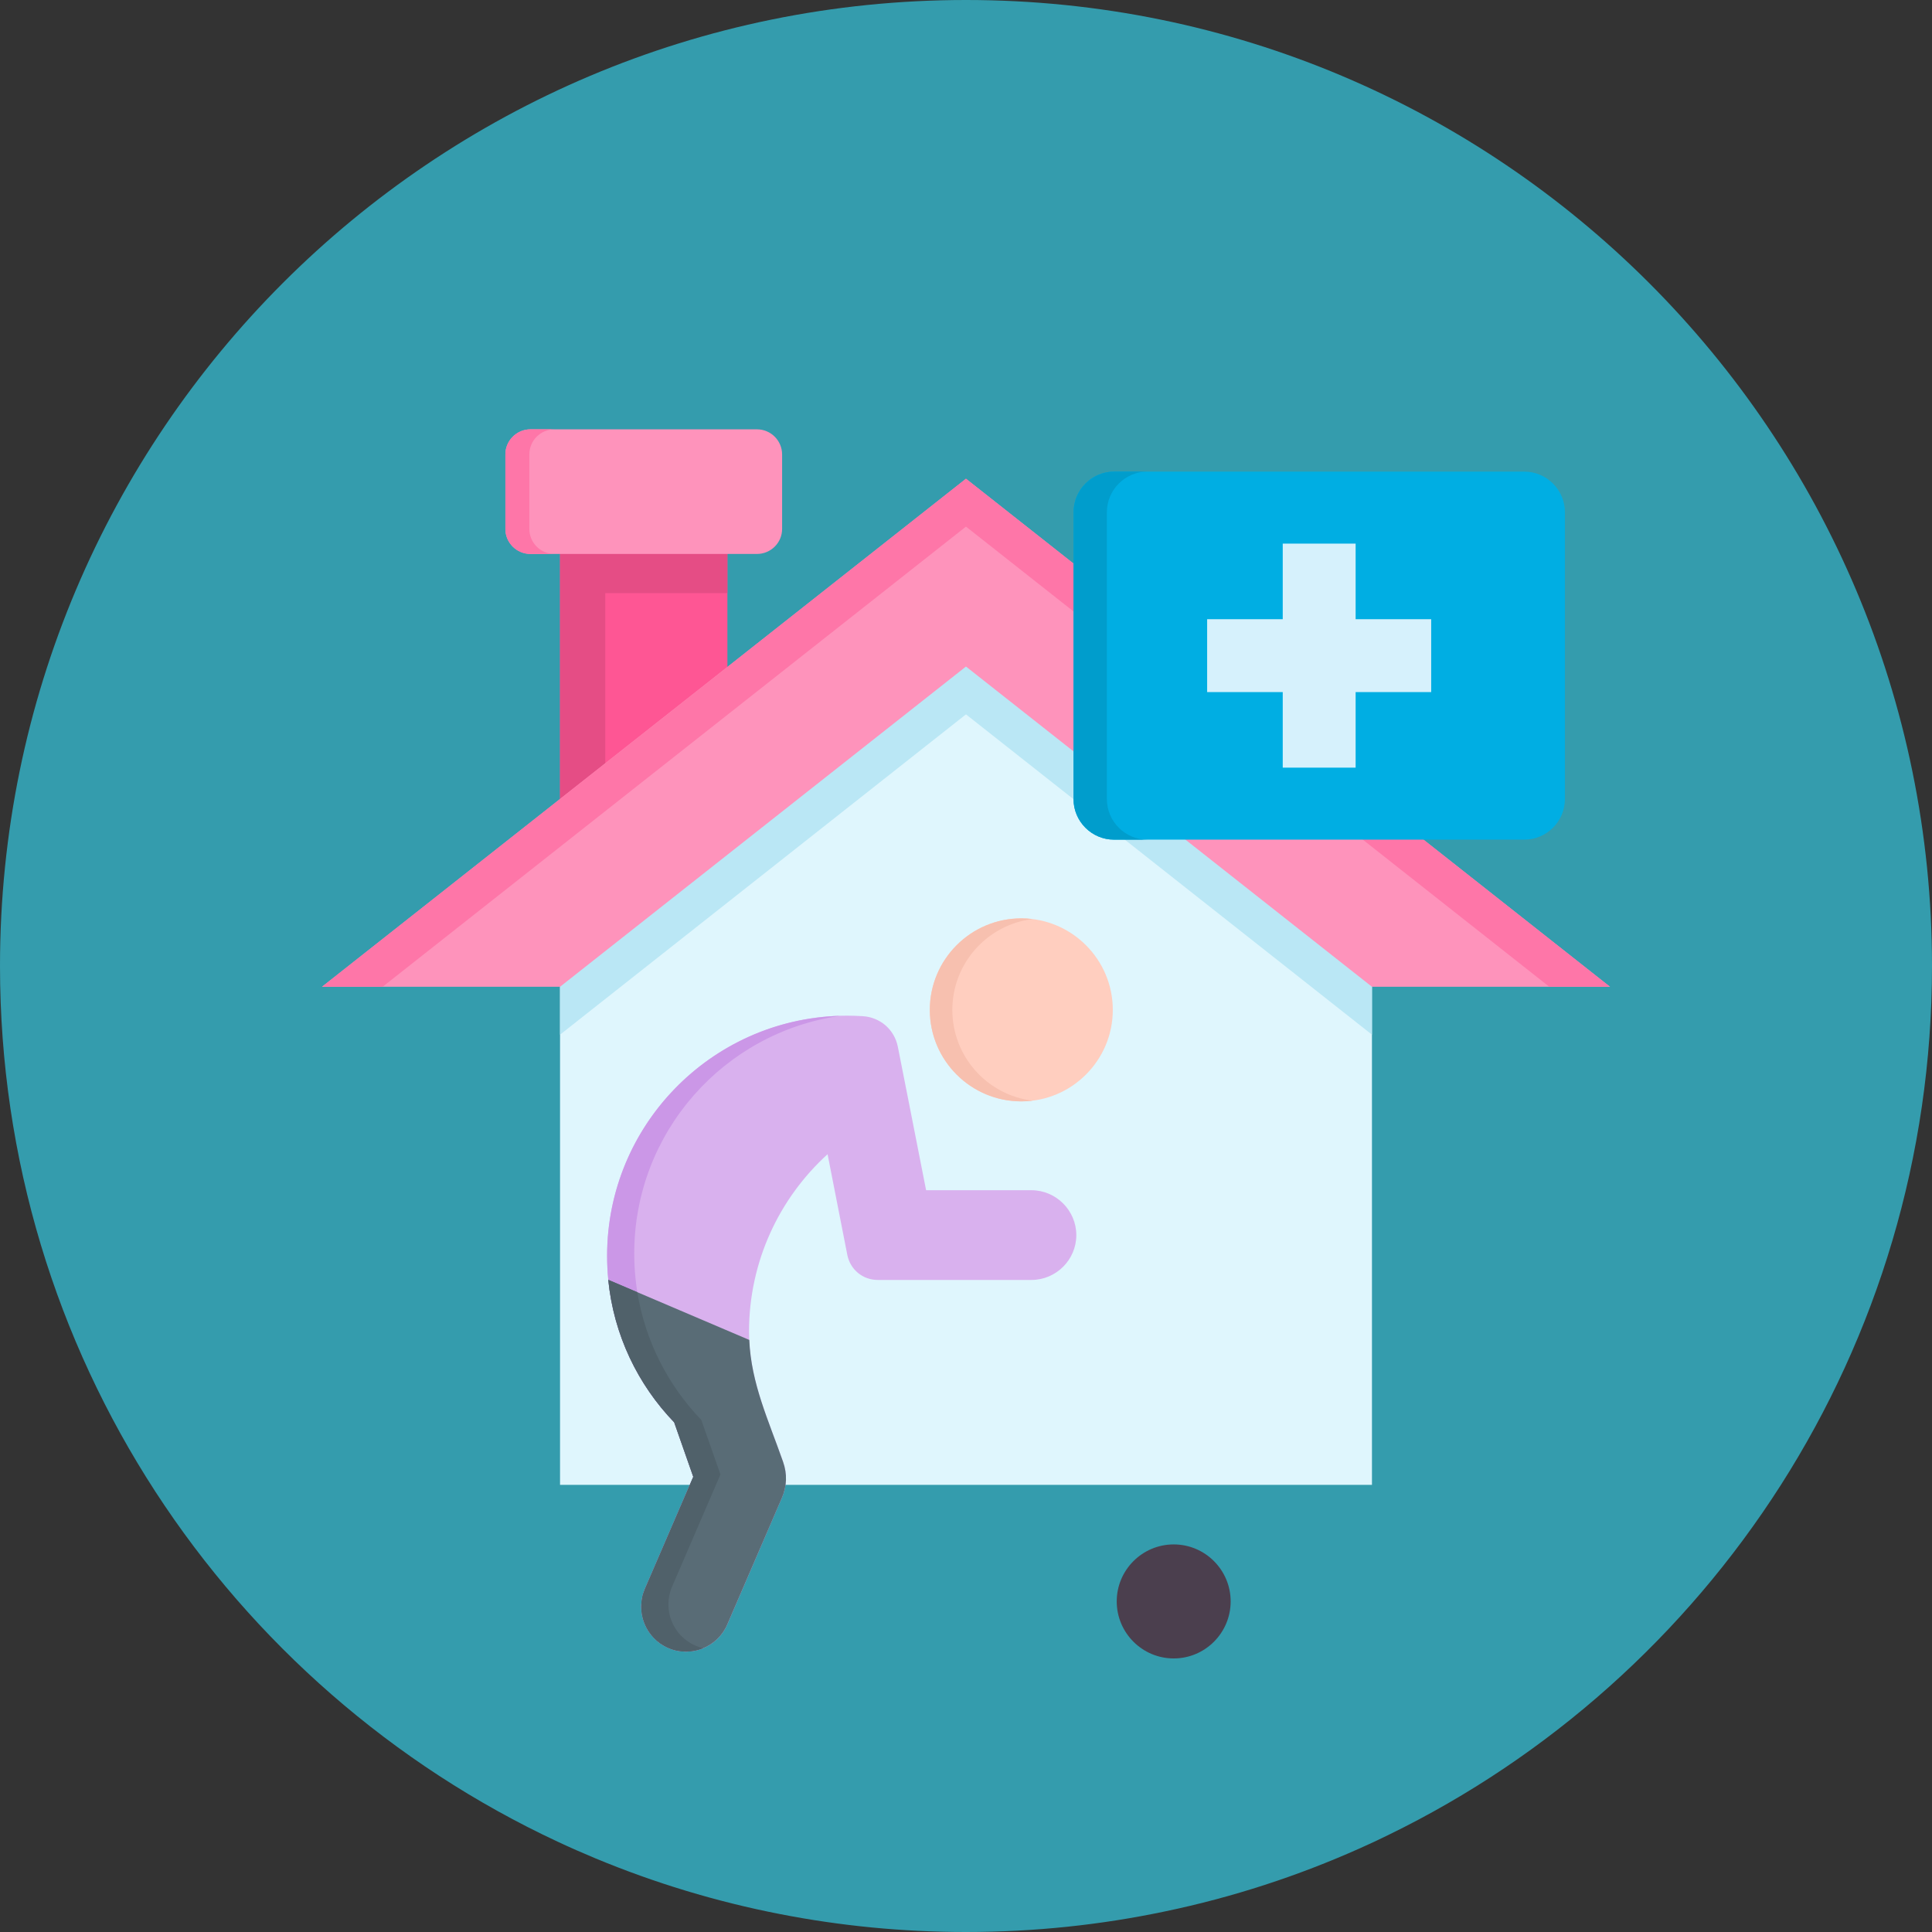 <svg xmlns="http://www.w3.org/2000/svg" width="72" height="72" viewBox="0 0 72 72" fill="none"><rect x="0" y="0" width="72" height="72" fill="#333333" stroke="none"/><path d="M72 35.999C72 50.239 63.732 62.548 51.736 68.386C51.386 68.558 51.033 68.724 50.676 68.882C48.376 69.91 45.951 70.704 43.425 71.231C41.029 71.736 38.546 72 36 72C33.63 72 31.314 71.771 29.072 71.333C26.685 70.868 24.382 70.167 22.189 69.255C21.717 69.059 21.249 68.853 20.788 68.637C8.508 62.905 0 50.447 0 35.999C0 16.117 16.118 0 36 0C55.882 0 72 16.117 72 35.999Z" fill="#349CAD"></path><path d="M30.726 23.855H39.933L51.129 31.688V55.336H20.871V31.207L30.726 23.855Z" fill="#DFF6FD"></path><path d="M20.871 19.934H27.108V30.898H20.871V19.934Z" fill="#FE5694"></path><path d="M20.871 19.934H27.108V22.104H22.557V30.898H20.871V19.934Z" fill="#E54D85"></path><path d="M19.768 20.644H28.212C28.726 20.644 29.147 20.227 29.147 19.713V16.934C29.147 16.421 28.726 16 28.212 16H19.768C19.254 16 18.834 16.421 18.834 16.934V19.713C18.834 20.227 19.254 20.644 19.768 20.644Z" fill="#FE93BB"></path><path d="M30.726 23.855H39.933L51.129 31.688V38.559L35.999 26.622L20.871 38.559V31.559L29.073 25.089L30.726 23.855Z" fill="#BAE7F5"></path><path d="M35.999 24.84L20.871 36.774H12L35.999 17.841L60 36.774H51.129L35.999 24.84Z" fill="#FE93BB"></path><path d="M19.768 20.644H20.661C20.145 20.644 19.727 20.227 19.727 19.713V16.934C19.727 16.421 20.145 16 20.661 16H19.768C19.254 16 18.834 16.421 18.834 16.934V19.713C18.834 20.227 19.254 20.644 19.768 20.644Z" fill="#FE76A8"></path><path d="M14.26 36.774C21.508 31.059 28.753 25.341 35.999 19.625L57.738 36.774H60L35.999 17.841C28 24.152 19.999 30.463 12 36.774H14.26Z" fill="#FE76A8"></path><path d="M31.576 37.851C31.772 37.851 31.966 37.859 32.157 37.87C32.81 37.914 33.335 38.373 33.461 39.015L33.89 41.187L34.513 44.356H38.438C39.356 44.356 40.111 45.11 40.111 46.028V46.031C40.111 46.949 39.356 47.7 38.438 47.7H32.712C32.155 47.7 31.688 47.317 31.578 46.771L30.841 43.014C29.043 44.651 27.914 47.009 27.914 49.632C27.914 51.399 28.603 52.82 29.182 54.475C29.343 54.934 29.327 55.383 29.135 55.828L27.103 60.541C26.74 61.388 25.751 61.779 24.906 61.415C24.062 61.052 23.669 60.062 24.032 59.218L25.836 55.036L25.125 53.006C23.576 51.397 22.625 49.211 22.625 46.801C22.625 41.859 26.633 37.851 31.576 37.851Z" fill="#D9B1EE"></path><path d="M38.061 41.045C39.941 41.045 41.471 39.515 41.471 37.636C41.471 35.758 39.941 34.225 38.061 34.225C36.185 34.225 34.652 35.758 34.652 37.636C34.652 39.514 36.185 41.045 38.061 41.045Z" fill="#FFCEBF"></path><path d="M43.741 57.556C42.57 57.556 41.617 58.509 41.617 59.68C41.617 60.852 42.57 61.805 43.741 61.805C44.912 61.805 45.863 60.852 45.863 59.68C45.863 58.509 44.912 57.556 43.741 57.556Z" fill="#4B3F4E"></path><path d="M41.517 17.576H56.806C57.64 17.576 58.32 18.256 58.32 19.09V29.777C58.32 30.611 57.64 31.291 56.806 31.291H41.517C40.687 31.291 40.007 30.611 40.007 29.777V19.09C40.007 18.256 40.687 17.576 41.517 17.576Z" fill="#00AEE3"></path><path d="M47.804 20.259H50.52V23.076H53.336V25.792H50.52V28.608H47.804V25.792H44.987V23.076H47.804V20.259Z" fill="#D6F1FC"></path><path d="M26.207 61.423C25.803 61.59 25.335 61.601 24.906 61.415C24.062 61.052 23.669 60.063 24.032 59.218L25.836 55.036L25.125 53.006C23.576 51.397 22.625 49.211 22.625 46.802C22.625 41.946 26.491 37.996 31.311 37.857C26.972 38.477 23.636 42.206 23.636 46.717C23.636 49.123 24.59 51.309 26.136 52.918L26.849 54.948L25.046 59.132C24.68 59.976 25.073 60.964 25.917 61.328C26.013 61.369 26.109 61.401 26.207 61.423Z" fill="#CB97E7"></path><path d="M27.923 49.935C27.994 51.566 28.636 52.916 29.182 54.476C29.343 54.935 29.327 55.383 29.136 55.828L27.103 60.541C26.74 61.388 25.751 61.779 24.906 61.415C24.062 61.052 23.669 60.063 24.032 59.218L25.836 55.036L25.125 53.006C23.77 51.599 22.871 49.749 22.669 47.695L27.923 49.935Z" fill="#596C76"></path><path d="M26.207 61.423C25.803 61.59 25.335 61.601 24.906 61.415C24.062 61.052 23.669 60.063 24.032 59.218L25.836 55.036L25.125 53.006C23.77 51.599 22.872 49.749 22.669 47.695L23.751 48.157C24.049 49.99 24.904 51.637 26.136 52.918L26.849 54.949L25.046 59.132C24.68 59.976 25.073 60.965 25.917 61.328C26.013 61.369 26.109 61.401 26.207 61.423Z" fill="#50616A"></path><path d="M38.061 34.225C38.203 34.225 38.343 34.234 38.482 34.25C36.796 34.458 35.491 35.895 35.491 37.636C35.491 39.379 36.796 40.812 38.482 41.02C38.343 41.036 38.203 41.045 38.061 41.045C36.179 41.045 34.652 39.521 34.652 37.636C34.652 35.753 36.179 34.225 38.061 34.225Z" fill="#F7C0AF"></path><path d="M41.25 28.98C41.25 25.683 41.25 22.385 41.25 19.09C41.25 18.256 41.93 17.576 42.761 17.576H41.517C40.687 17.576 40.007 18.256 40.007 19.09C40.007 22.652 40.007 26.068 40.007 29.63C40.007 29.633 40.007 29.78 40.007 29.784C40.007 30.614 40.687 31.292 41.517 31.292H42.761C41.93 31.292 41.25 30.611 41.25 29.778V28.98Z" fill="#009DCC"></path></svg>